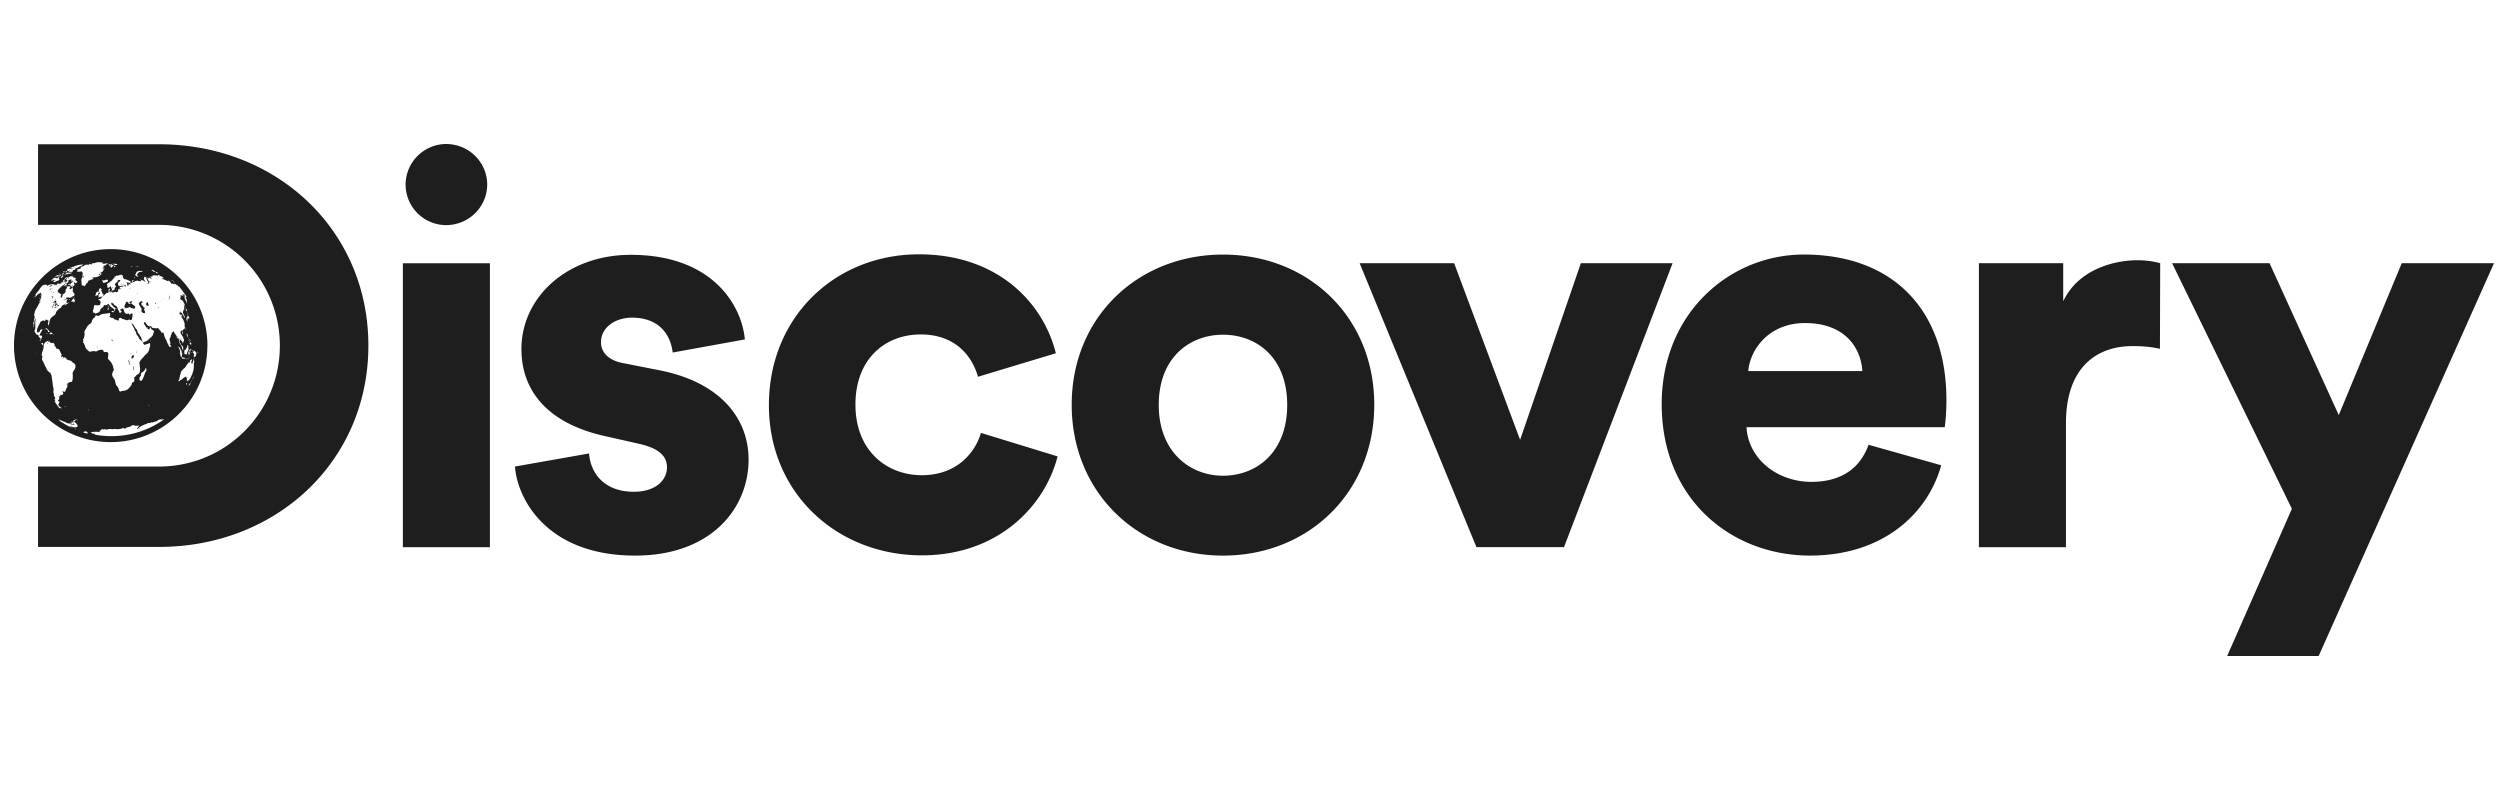 <svg xmlns="http://www.w3.org/2000/svg" width="125" height="40" fill="none"><path fill="#1E1E1E" d="M29.455 22.672c.062.964.744 1.916 2.232 1.916 1.116 0 1.662-.593 1.662-1.224 0-.52-.347-.94-1.401-1.175l-1.637-.37c-3.038-.656-4.24-2.375-4.24-4.366 0-2.597 2.293-4.712 5.467-4.712 4.13 0 5.556 2.572 5.705 4.23l-3.609.655c-.111-.94-.72-1.744-2.033-1.744-.831 0-1.55.482-1.55 1.224 0 .594.483.94 1.116 1.051l1.884.372c2.952.605 4.378 2.374 4.378 4.452 0 2.424-1.86 4.798-5.667 4.798-4.464 0-5.903-2.881-6.014-4.452zm16.58-5.95c1.686 0 2.554 1.027 2.864 2.116l3.893-1.175c-.632-2.548-2.926-4.947-6.845-4.947-4.178 0-7.502 3.117-7.502 7.544 0 4.403 3.41 7.507 7.651 7.507 3.807 0 6.15-2.461 6.783-4.947l-3.832-1.175c-.31 1.051-1.264 2.115-2.95 2.115-1.799 0-3.324-1.262-3.324-3.513-.013-2.263 1.45-3.524 3.261-3.524m15.115-3.994c-4.241 0-7.564 3.117-7.564 7.507 0 4.403 3.323 7.544 7.564 7.544 4.265 0 7.564-3.141 7.564-7.544 0-4.39-3.299-7.507-7.564-7.507m0 11.057c-1.637 0-3.212-1.175-3.212-3.538 0-2.399 1.575-3.512 3.212-3.512 1.661 0 3.211 1.113 3.211 3.512 0 2.387-1.55 3.538-3.211 3.538M83.63 13.16h-4.587l-3.038 8.83-3.298-8.83h-4.725l5.84 14.198H78.2zm9.797 9.078c-.397 1.113-1.29 1.855-2.864 1.855-1.687 0-3.15-1.138-3.237-2.733h9.908c.025-.087.087-.742.087-1.348 0-4.564-2.716-7.285-7.13-7.285-3.696 0-7.106 2.919-7.106 7.482 0 4.774 3.497 7.57 7.416 7.57 3.608 0 5.877-2.054 6.56-4.515zm-6.014-3.686c.087-1.051 1.004-2.399 2.84-2.399 2.058 0 2.802 1.31 2.864 2.4zm20.597-5.392a4.3 4.3 0 0 0-1.154-.148c-1.14 0-2.951.457-3.695 2.053V13.16h-4.216V27.36h4.353v-6.196c0-2.832 1.574-3.859 3.323-3.859.434 0 .893.025 1.376.136zm7.923 19.64 8.767-19.64h-4.613l-3.149 7.594-3.46-7.594h-4.873l5.989 12.28-3.236 7.36zM7.953 23.326h-6.05v4.02h6.05c5.854 0 10.466-4.267 10.466-10.068S13.807 7.213 7.954 7.213H1.903v4.031h6.05a6.033 6.033 0 0 1 6.04 6.035c0 3.34-2.691 6.048-6.04 6.048m-6.1-8.608c-.012.013-.012.013.012 0l.013-.012c-.013 0-.013 0-.025.012m3.013-.989c0-.025 0-.012-.012.012-.013.013-.013.025 0 .013.012 0 .012-.013.012-.025m.335-.47c0-.012-.025 0-.025.013s0 .012.013.012c0-.012.012-.025.012-.025M2.87 20.31q-.02.018 0 0c.012.012.025 0 .025 0 0-.013-.013-.013-.025 0m1.475 1.298c0 .012.013.012 0 0q.02 0 0 0m-.198-7.705q0-.018 0 0c-.012-.012-.025 0-.012 0zm4.935 3.08v-.013c-.012-.024-.012-.024-.012-.012s0 .012.012.025m-7.08.012c-.013 0-.013 0-.013.025 0 .024.025.024.025-.013zm.012-1.558c-.012.012-.012.024-.012.024h.012c-.012 0 0-.024 0-.024m.36 1.694c-.013.012-.013.062-.013.062s.013 0 .025-.025c.013-.012 0-.05-.012-.037m.446 3.116c0 .013.013.013 0 0 .013.013.013.013.013 0zm-.31-1.644c0 .012.013.024.025.024.012.013.012 0 0-.012-.012-.037-.037-.037-.025-.012m.236 1.459c-.013 0-.013.012 0 0 0 .025.012.025.012.025v-.013zm1.203-6.592c-.013 0 0 .013 0 0 0 .013.012.013.012 0v-.012zm1.661 3.525c-.037-.025-.05-.012-.025.025.013.024.062.024.062 0 0 0-.012-.013-.037-.025m-.756.334h-.025l.025.025c.012.012.025.012.025 0zm1.971-.235s.013-.013.013-.025c0 0 0-.012-.013-.012l-.012.012c0 .037 0 .037.012.025m-1.984.31v.012c.013 0 .013-.013.013-.013v-.012c0-.013-.013 0-.013.012m1.96.16c0 .025 0 .05.024.062.025.024.025.024.013 0-.013-.013-.025-.05-.037-.062.012-.025 0-.025 0-.05zm2.33-2.177c0-.012 0-.012-.012-.012zc0 .013-.013.013 0 0q0 .02 0 0m-2.454 2.956c0-.012 0-.037-.013-.037-.012-.012-.012.025-.012.062v.099c0 .012 0 .024.012.05.013.012.013.012.013-.05v-.087s-.013-.025 0-.037m-1.054-3.982c-.013.012-.013.024-.013.024 0 .013.037-.012.05-.024 0-.013-.025-.013-.037 0m.98 3.561c.012 0 .036-.012.049-.012.012 0 .025-.012.012-.012 0 0 0-.037.025-.062.025-.05.025-.05.012-.062-.037-.012-.086-.012-.099.012-.012.013-.012.05-.025.087-.012.05-.012.062.025.05m.842-4.068v.012c0 .013.013.013.013.013v-.013c-.013 0-.013-.012-.013-.012m-1.264.346c0 .012 0 .012-.013.012s-.012 0-.012.013-.013.024-.013.012-.012 0-.012 0c0 .012 0 .012.012.012.013.013.05-.024.038-.049.012-.012 0-.012 0-.012zm-.1-.346c0 .012 0 .012.013.012l.012-.012c0-.013 0-.013-.012-.013s-.013 0-.013.013m0 .334c.013 0 .013 0 .013-.013 0 0 0-.012-.013-.012zm-.037.037c0 .012 0 .012.013.024 0 0 .012 0 .012-.012-.012-.025-.025-.037-.025-.012m-2.27-.359c0-.012-.011 0-.024.013 0 0 0 .012.013 0zm-.557 1.014s-.025 0-.025.013c-.025.024-.012.024.013 0 .024 0 .024-.013.012-.013m.471-.779c.013-.012.013 0 0 0q-.018-.037-.037 0v.012c.012-.012.025-.012.037-.012m-.062-.272.025-.025H3.6s-.012.013-.012.025c-.012.012-.012.012.012.012.013 0 .025-.012.025-.012m-.26.099h.012s0-.012-.012 0m-.013.94c.013-.025 0-.025-.012-.013s-.012.038 0 .038c0 0 .012 0 .012-.025m.199-.124s.012 0 .012-.012v-.013l-.012.013c-.013 0-.013.012 0 .012m.111-1.323c-.012 0-.012.012 0 0-.012.012 0 .012 0 0m.087-.05c.013-.012.013-.012-.025 0-.012 0-.012.013-.024.013h.012c.025 0 .037-.013.037-.013m-.545.817c0-.013-.013-.025-.025-.013v.013zq0 .018 0 0m.384-.73c-.012-.012-.012 0 0 0-.012.012-.025.025-.037.025q-.02.018 0 0c.025 0 .037-.013.037-.025m-.335 6.072c.013-.012.013-.024.013-.024-.013-.013-.025.012-.025.037 0 .012.012 0 .012-.013m.434-4.786c.013-.012.013-.012-.012 0s-.025.013-.013.013c0 0 .013-.013.025-.013m-.992.458a.7.7 0 0 0-.1.198c0 .024.038-.025.063-.087.025-.05.037-.062.062-.099.05-.05.05-.05.05-.012 0 .024 0 .037-.013.05-.012.012-.025.024-.025.036 0 .013 0 0 .013 0 .012-.012.012-.012.012.013v.037c.013-.025.025-.037.037-.05.013-.024.038-.062.038-.062 0-.012 0 0 .012.013.012.037.025 0 .025-.037s-.025-.037-.025-.013c0 .013 0 .013-.012.013v-.013c.024-.037-.1-.024-.137.013m.186.111c.025 0 .05-.012.062-.025.025-.024.025-.05 0-.037 0 0-.025.013-.05.013-.05.024-.061.049-.012.049m-.347-1.039-.037.037-.037.037h.012c.012 0 .025-.012.025-.012.012-.012.012-.012.025-.012v.012l.012-.012c.012-.013.037-.025.05-.037.037-.013.037-.038.012-.025s-.025.012-.012 0c.024-.025-.013-.013-.075.025l-.05.024c.013 0 .025-.012.038-.012.012-.012.025-.012.037-.025m.335.062c.012-.012-.013-.012-.025 0 0 .012-.012.012 0 .012 0 .013.012 0 .025-.012m-.075.643c.013-.025 0-.025-.012-.025-.012.013-.025.037-.012.037.012 0 .012-.012.024-.012m-.16-.321c-.013.012-.013.024-.013.024.012 0 .062-.05.062-.074.012-.025 0-.012-.025.012-.012.013-.012.025-.012.025zm.061.457c.013-.012.025-.012.025-.012-.012.012 0 .037.05.037h.037c0-.013 0-.025.012-.037 0-.025.013-.037 0-.037 0 0-.012 0-.012-.013 0-.037-.025-.037-.1.025-.037.025-.074.05-.074.062-.025.012.037 0 .062-.025m.372-1.014-.012.012v.013s.012 0 .012-.013zm-.508.866s.012-.025.012-.037v-.025c0 .012-.012.062-.012.062m.025-.42c-.013 0-.025.012-.038.024-.024.025-.024.025.025 0 .037-.025.037-.025.013-.025m.012.259c-.025.025-.025.037-.025.037v.025c0 .012-.012.025-.012.025s.012 0 .012-.025c.013-.025.025-.05.025-.062q.038-.056 0 0m.149.569c-.037.012-.05.037-.025.037s.112-.05.124-.062c.025-.025.012-.025-.1.025m-.075-.594s-.012 0-.012.013c-.012 0-.012.012-.025.012-.012.025-.012.062-.012.074v.05c-.013.024-.013.024 0 .012a.3.3 0 0 0 .037-.099c0-.037.012-.062.012-.062m-.062.248.025-.025c0-.012.013-.025.013-.025l-.025.025c-.025.025-.025.025-.013.025m-.062-.606c-.012.024-.024.024-.05.05-.012.011-.024.011-.036.024h.024a.1.1 0 0 0 .05-.025c.012 0 .025-.025.05-.037.024-.012.037-.025.037-.025l.012-.012c.013-.025 0-.012-.037.012-.012.025-.037.037-.05.013m5.382.952c-.012 0-.025 0-.025.012s.013.013.025.013.025-.013.025-.013c-.013-.012-.013-.012-.025-.012m-.037-.223c-.025.013-.013 0 0 0 0 .013.012.013.012.013zm.074-1.348v.013l.013.012v-.012c-.013 0-.013-.013-.013-.013m-.173 1.336c-.025.012-.038.025-.025.05.012.024.025.024.025-.013 0-.012.012-.025.024-.025s.013-.012.013-.012v-.013c-.013.013-.025.013-.037.013m-.236-1.25c0 .013 0 .013.012.026 0 0 .013.012.013.024s0 .025.012.013c0 0 0-.025-.012-.037-.025-.05-.025-.062-.025-.025m.36-.049c-.013-.024-.038-.05-.038-.024.013 0 .025.012.038.024q.018.02 0 0m.074 1.237.012.012a.04.04 0 0 0 .025.013s0-.013-.012-.013c0-.012-.013-.012-.025-.012m.484-.31v.05c0 .05-.013.124-.038.136-.012.013-.012.013 0 .013a.03.03 0 0 0 .025-.025c.013-.012.013-.025.025-.025s.012-.062 0-.111c0-.012 0-.037-.012-.037m.136.94v.013l.012.012v-.012c0-.012-.012-.012-.012-.012m1.76 1.571c0 2.66-2.17 4.824-4.835 4.824S.7 19.938.7 17.279s2.17-4.823 4.836-4.823a4.83 4.83 0 0 1 4.836 4.823m-.446.42c.013-.012.013 0 0 0q0-.018 0 0m-.31-.197q.02-.018 0 0m-.05.025s.038-.087.026-.1v.013q0 .02 0 0c0-.024 0-.012 0 0-.013.013-.025.087-.025.087m-.012.111c.013 0 .025.012.025.012.013 0 .013 0 .013-.012s0-.012-.025-.012c0 0-.013 0-.013.012m.013.16v.026c.012-.013.012-.025 0-.025.012 0 .012-.012 0 0m-.075-.655s-.012 0-.012.013-.012.037 0 .05q0 .018 0 0c0-.013 0-.026.012-.026s.013 0 .025.025c.013.037.025.05.037.05v-.025c-.012-.025-.012-.025 0-.025h.013c0-.012-.025-.111-.037-.111 0 0 0 .012-.013.037s-.012.037-.025.012m.05.507q0-.018 0 0c-.012-.012-.025 0-.025 0s0 .013.013.013c0 0 .012 0 .012-.013m-.025.322q-.018.037 0 0c0 .012.013 0 .013 0v-.012s0 .012-.013.012m.013-.507c-.013.012-.05.025-.05.012 0-.012-.037.037-.037.075a.1.1 0 0 1-.013.037.4.4 0 0 0-.024.11c0 .013 0 .026-.013.063-.012.024-.012.037 0 .024 0 0 .013-.037.025-.061.012-.025.012-.062.025-.062v.049c0 .025 0 .025.012.013.013-.025.025-.025.013 0-.013.012-.013.037 0 .037 0 0 .012-.05.012-.062v-.087c.012-.012.012-.024.025-.024.025-.025.025-.025.012-.025l-.025.025c-.012.024-.024.024-.024 0v-.037c0-.025.012-.025.037-.025s.037-.013.05-.025c0-.05 0-.074-.025-.037m-.062.408c-.025.025-.05.062-.05.074 0 .025 0 .025.025-.024q.019-.038.037-.038l.012-.012c0-.012-.012-.012-.024 0m-.137.074c0 .013 0 .013.013.025s.012.012.012-.012c0-.013 0-.013-.012-.013zm0-.05c-.012.013-.012.026-.012.013 0 0-.013 0-.013.012s0 .013.013 0 .012-.012.025-.012c0 .012 0 0-.013-.012m.025-.259s0-.025.012-.037.013-.037.025-.062c0-.025.013-.037.025-.037.012-.012.025-.037.012-.025 0 0 0-.024-.012-.05v-.073s.012-.013 0-.025v-.025c.012 0 .012 0 0-.012 0-.013-.025-.025-.025-.037-.025-.025-.025-.025-.025.024 0 .025-.012.05-.012.05s-.012.025-.012.037c-.013.025-.025.05-.038.062s-.024.025-.024.037c0 .025-.013.025-.025.025s-.025 0-.025.012c-.012.025-.025.111-.012.111v.05c0 .024 0 .037.012.037s.012 0 .012.012c0 0 .013.013.025 0 .013 0 .025 0 .025.013s0 .012.012 0a.13.13 0 0 0 .05-.087m-.062.272s0 .012-.012.012v.013c.012 0 .012 0 .012-.025m-.322-.247v.024h.012c0-.024 0-.024-.012-.024.012-.013 0-.013 0 0m0-.1q0-.016 0 0-.02-.016 0 0l-.013.013c.013 0 .013-.012.013-.012m.024-.011v.049c0 .025.013.062.013.087 0 .061.037.173.062.16.012 0 .012-.024.025-.061.012-.062.012-.062 0-.112-.013-.025-.013-.062-.013-.074v-.037a.1.1 0 0 0-.025-.05c-.012-.012-.012-.024-.012-.024s-.025-.025-.037-.074c-.013-.038-.062-.075-.062-.075-.013 0-.025 0-.025-.012 0 0-.012 0-.012.012s.037.05.05.1q.055.092.036.11m.087.321c-.012.025.013.05.037.05.013 0 .038 0 .05.012.025.012.1 0 .1-.012 0 0-.013-.013-.026-.013s-.024-.012-.024-.025c0-.012-.013-.012-.038-.012-.024.012-.037.012-.05 0 0-.025-.036-.025-.049 0m.05-.16v-.038c0-.025 0-.037-.013-.025 0 .013.013.062.013.062m.037 0c.012-.013.012-.026 0-.026zm.087.16q0-.018 0 0c-.025 0-.013 0 0 0q-.02 0 0 0m-.025-2.647c.012 0 .012-.012-.012-.037-.013-.024-.062-.11-.062-.123l-.025-.05c-.013-.024-.013-.037-.013-.012 0 .012.013.025 0 .025 0 0 .025.061.025.086 0 .012.037.074.062.149.037.11.05.123.05.11 0-.011 0-.011.012 0 .013.013.013 0-.012-.024-.013-.025-.025-.037-.025-.05 0-.049-.012-.086 0-.074m.012 1.114c-.012.012-.012.037-.012.049 0 .037.012.05.012.074 0 .013.013.013.013.025v-.012c.012-.037 0-.136-.013-.136m.137.754q0 .111 0 0m.025-.136q.018.037 0 0c0-.025 0-.037-.013-.037 0 0 0 .024.013.037m.074.123c-.012-.049-.025-.074-.037-.086-.013 0-.013 0 0 .025.012.024.012.024.012.012.013-.025.013-.025.013.012 0 .025 0 .037.012.05zm0-.012c.012.012.012.025.025.012 0 0 0-.012-.013-.024s-.012-.013-.012 0zm-.124.841c0 .012.012.012.012.012.025 0 .025-.024 0-.024 0 0-.012 0-.012.012m.124-.927c.012.012.012.024.012.024 0 .013 0 .013.013.037.012.025.012.025.012-.012-.012-.05-.012-.074-.025-.074-.024 0-.024 0-.012.025m-.025-.013c-.012-.012-.012-.012-.012 0zc.013.013 0 .013 0 0m-.012-.05c0-.012-.013-.024-.025-.036-.025-.013-.05-.062-.037-.1 0-.012 0-.036-.013-.061-.012-.037-.012-.037-.024-.037s-.013 0-.013.012 0 .037.013.05v.037s0 .012.012.037.012.037.025.025l.012.012c0 .012.013.025.013.025s.012 0 .024.012c0 .012.013 0 0 0s-.012.012.013.025q.018.036 0 0m-.05-1.199c0-.037-.012-.037-.025-.086l-.024-.05s0 .012.012.012q0 .02 0 0c-.012-.012-.012.013.012.062.013.037.025.1.013.124 0 .012-.013.012-.013 0q-.018-.037 0 0c.013.062.013.074-.012.074s-.037.025-.037.087c0 .024 0 .062.012.05 0-.013 0 0 .013.036.012.062.024.062.024 0-.012-.037-.012-.05-.024-.062-.013-.024-.013-.037 0-.024v-.013c.012 0 .024.013.012.025v.037c.012.025.012.025.012 0 0-.012 0-.012.013-.012.012.012 0-.012-.013-.037s-.012-.025 0-.025.013 0 .025.025c.013.037.025.037.013 0 0-.025 0-.025.012-.025s.025 0 .025-.012 0-.013.012 0c.013.024.013 0 0-.05-.062-.086-.062-.111-.062-.136m-.062-.247c-.012 0-.025-.025-.025-.037-.037-.05-.037-.05-.024-.013.012.05.024.075.012.075s0 .037.012.061c.013.013.013.013.013 0s0-.012-.013-.012l-.012-.012q0-.02.037 0c.013.012.013.012.013-.013 0-.012 0-.012.012-.012.025.012 0-.037-.025-.037m.013-.272v-.013c-.013 0-.013 0 0 .013q0 .018 0 0m-.62-1.126c.012.013.024.013.037.025-.013 0-.013-.012-.025-.025 0 0 0-.012-.012 0q-.02-.018 0 0m-.137-.05c.013.013.1.05.1.038s-.013-.025-.063-.037l-.05-.025s-.012-.012-.012 0c0-.012.013 0 .025.025m.087.075s0 .012.012.025c.025.012.038.024.025.012-.012-.037-.037-.05-.037-.037m-.533-.223q-.02 0 0 0c0 .013 0 .025.012.025v-.012zm-.347-.235c.024 0 .037.013.05.013.024 0 .061.012.061 0s-.012-.025-.037-.025c-.012 0-.025-.012-.025-.025 0-.012-.037-.012-.037.013-.012.012-.012.024-.012.024m-.174-.11c.025 0 .037.011.025.011 0 .013.025.038.087.05.05.025.05.012.037 0-.013-.025-.013-.025-.037-.037-.013 0-.025-.013-.038-.025-.012-.025-.099-.062-.111-.037v.037c0-.012.012 0 .037 0m-.694-.186h.024c.013 0 .013-.013 0-.013 0 0-.012 0-.024.013q-.02 0 0 0m-.087-.013c.012.013.062.013.062 0 0 0-.013-.012-.037-.012-.025 0-.038 0-.025.012m-.05.013c0 .012.013.024.025 0 0-.013 0-.013-.012-.013s-.025 0-.013.013m0 .433c.013 0 .025.012.037.024a.1.1 0 0 0 .062.025h.038l-.038-.037c-.024-.025-.037-.037-.037-.05 0-.024.062-.11.075-.11 0 0 .012 0 .012-.013s.037-.025.136-.037c.025 0 .05-.013.05-.025s-.062-.025-.074-.013c-.013 0-.038.013-.05 0-.062-.012-.149.025-.161.05s-.025.037-.025.025c-.012 0-.012.012-.012.024v.025s-.013.013-.013.025a.03.03 0 0 1-.025.025c-.024.012 0 .05.025.062m-.087.099v.024c.013.013.038 0 .038-.024 0-.025-.038-.025-.038 0m-.148-.57c0 .025.012.025.05 0 .012 0 .024-.012.036-.012h-.037c-.025 0-.05 0-.05.013m-.856-.086c.025 0 .05.012.062.025.025.012.112-.013.112-.037-.013-.013-.112-.025-.112-.025h-.062c-.087-.012-.074.012 0 .037m-.273 0 .013.012c.012 0 .012 0 .012.013-.012.025.05.037.074.025q.019-.02.038 0c.012.012.012.012-.025.024s-.037.013-.025.025.025.012.012.012c-.012 0 0 .013.025.025.037.025.037.025.05 0 0-.012.012-.025.012-.025l.025-.024.025-.025c.025 0 .05.025.037.05-.012.024.062.024.074 0v-.013s-.024 0-.05-.025l-.074-.037c-.012 0-.037-.012-.037-.025 0 0-.012-.012-.012 0-.013 0-.013 0-.013-.012s-.037-.025-.037-.012v.024h-.012c0-.024-.112-.037-.112-.012m-.645 1.521c-.024.025-.024.025-.012.037 0 .013.025.013.037 0 .013 0 .037-.012.062-.024s.062-.062.05-.087c0-.012 0-.025.012-.037.013 0 .013-.025.013-.037 0-.037-.075-.037-.087 0 0 .012-.025.024-.037.024-.013 0-.025.013-.025.025v.037c0 .025 0 .037-.013.062m.15-.297.012-.012v-.012s-.013.012-.013.024m0 .42c.012 0 .049-.012.074-.024.037-.012.074-.012.086-.012h.05c.012 0 .012-.013.012-.025s0-.025.013-.037c.025-.025.025-.062-.013-.062-.012 0-.024-.012-.024-.037s-.013-.037-.025-.05c-.013 0-.013-.024-.013-.037s-.012-.037-.024-.037c-.013-.012-.013-.012 0-.037.037-.05.024-.062-.013-.062-.037.013-.037 0-.012-.024.012-.013.012-.025-.013-.025a.1.1 0 0 0-.037.012c0 .013-.025.037-.037.062-.025.037-.025.05-.012.05.012 0 .012 0 0 .024 0 .025-.013.025 0 .013.012-.037.024-.025.012.024-.012.037-.012.037.012.037.025-.012.038 0 .025.013v.049c0 .013-.025.025-.037.025-.025 0-.025 0-.012.025.012.025.012.025-.013.037-.012 0-.025.012-.025.025 0 .012 0 .012.013 0h.037c.025.012.025.012.012.012-.012 0-.037.025-.062.037 0 .025 0 .025.025.025m.483-.828a.2.2 0 0 0-.075-.074s-.012 0-.012.012-.025.013-.062.025c-.025 0-.062.012-.062.025-.012 0-.025 0-.025-.012-.012-.013-.012-.025-.037-.013-.037.012-.05.037-.012.037.024 0 .024 0 .012.025-.012.012-.012.025 0 .025s.012.024 0 .037c0 0 .012.012.05.012.062-.012.198-.037.223-.099m-.943-.927c0 .012.05.012.05 0s0-.013-.025-.013c0 .013-.012.013-.025.013m-1.078.408q.036-.02 0 0c-.025.024-.025.024 0 .037.012 0 .037 0 .111-.037q.02-.02 0 0c-.025.012-.012.024.013.012h.012v.012s-.012.013-.037.013-.037.012-.037.012 0 .013-.025.025c-.075.037-.037.037.074.012.149-.037.161-.037.137-.05-.013 0-.013-.011 0-.024.012-.012.024-.012.024-.025 0-.012.025-.012.038-.012a.1.1 0 0 0 .05-.025c.024-.024.024-.024.012-.024-.025 0-.013-.013.012-.025.025 0 .1-.037.161-.074.025-.013.062-.037.087-.037.025-.013.037-.025.037-.025l.05-.025c.037-.012.062-.025.062-.025-.1-.037-.298.025-.385.05a.3.3 0 0 0-.086.037c-.013.012-.025.012-.038.012s-.024 0-.05.013a.1.1 0 0 1-.061.024c-.037.013-.05.025-.05.037.013.013.037.013.062 0 0-.012.013-.012.025-.012s.012 0-.012.012c-.013.013-.013.013.012 0 .062-.012.087-.024.087-.012 0 0-.037.012-.062.025-.037.012-.062.012-.062.025 0 .012 0 .012-.013.012 0 0-.012-.012-.024-.012h-.013c-.012-.013-.05-.025-.062-.013-.037.013-.05.013-.05.025l-.012.012a.03.03 0 0 0-.025.025c-.012.025 0 .025.038.025m.012.074c.012 0 .012 0 .012-.012s-.012-.013-.012.012q-.018 0 0 0m-.012.025.012-.013c-.012 0-.012 0-.012.013m-.124-.087h.012c.012-.012.012-.012-.012 0m.024.062q0 .018.038 0c.024-.012.024-.012.012-.012s-.012 0 0-.025c.012-.013.012-.013 0-.013h-.025s-.012 0-.025.013q-.036.037 0 .037m0 .062c.013 0 .025 0 .025.012v.013s0 .012-.012.024c0 .013.025.013.124-.012.062-.012.136-.025.149-.037.012 0 .012-.013.012-.013v-.012c0-.012-.037 0-.1.012-.086.025-.098.025-.098 0 0-.012-.025-.012-.05-.012h-.05s-.012 0-.024.012 0 .013.024.013m-.05.05c-.012.012-.012.012-.024.012l.012.012c.025.012.062-.012.05-.037-.012-.012-.012-.012-.037.012m-.086-.112q.018 0 0 0c-.025.025-.012.025.012.012.025 0 .038-.012.038 0s.024 0 .024-.012c.013-.012 0-.037-.024-.025h-.038c-.012.013-.024.013-.012.025-.012.012-.025 0 0 0m-.062.074c.012.013.012 0 .012 0 0-.024-.012-.012-.012 0m-.012.037q0 .02 0 0c.012 0 .024.013.012.013 0 .012.012 0 .025 0 .025-.013.025-.013.012 0-.012.012-.012.024 0 .012.025-.012.05-.037.075-.062.012-.024 0-.024-.025-.012-.025 0-.025.012-.025.012 0 .013-.012.013-.012 0s0-.012-.013.013c-.012.012-.012.012-.025 0 0 .012-.012.012-.024.024m-.038.05q0 .018 0 0c.025-.013.025-.013.013-.013 0 0 0 .013-.013.013m0 .086h-.012v.013c.012 0 .012.012.025.025.012.012.012.012.025.012.012-.012.024-.012.024-.025.025 0 .05-.037.038-.05-.013 0-.013 0 .012-.024.025-.012.025-.025.012-.025 0 0-.037 0-.062.013-.024.012-.037.037-.024.024.012 0 0 0 0 .013-.025.024-.025.037-.038.024m-.037-.185c.025-.013.037-.013.037-.013h-.012s-.012 0-.025.013q-.055.018 0 0m-.062.05s0 .012.025 0c.012 0 .037-.013.037-.025.013-.013 0-.013-.012 0-.025 0-.037.012-.05.024m-.025 0q.02-.02 0 0m-.037.061c-.025 0-.037.013-.062.037l-.025.025h.038s.012-.012.024-.012c.013-.013.013-.013.013 0s0 .012-.013.012-.012 0-.012.012c0 0 .012 0 .062-.012a.14.14 0 0 1 .074-.037c.025 0 .062-.025.075-.05 0-.012 0-.012-.013 0-.024.013-.024 0-.024-.012.012-.025 0-.025-.025 0-.013.012-.013.012-.013.025 0 .012 0 .012-.024.024h-.025c-.013-.012-.037-.012-.05-.012m-.087.05q.02-.02 0 0c0-.013-.012 0-.024 0 0 .024.012.012.024 0m-.074.012h.025c.012 0 .025-.012.037-.012 0-.013.012-.013 0 0 0 0 .012 0 .025-.013.012-.012.025-.024.025-.012-.013.012.037-.012.05-.037.024-.025-.038 0-.1.05-.025 0-.037.012-.062.024m-.161.185s.012 0 .012.013c.013.012.062 0 .075-.025.012-.012.037-.037.074-.062.012 0 .012 0 .025-.012-.013.012-.025.012-.037.025-.013.012-.025.012-.025.024h.012c.025 0 .025 0 0 .013-.012 0-.025.012-.025.024h.05c.025-.012.05-.012.05 0 0 0-.013.013-.025.013a.1.1 0 0 0-.05.025c-.012.012-.025.012-.037.012v.012c0 .013.012.013.025.013.012 0 .012 0 .012.012 0 .025.1-.025.137-.05.012-.012.024-.012.024-.012.025.013.1-.012.075-.037 0 0 0-.012.025-.012.012 0 .012 0 .024-.013 0 0 0-.012-.012-.012 0-.012-.012-.012-.025-.012v-.037c.013-.037.013-.05.037-.062l.025-.025c.013-.012-.037 0-.05.012 0 .013-.012.013-.024.013s-.013 0-.025.037-.025.05-.025.012c.013-.024 0-.024-.025 0-.012.013-.012.013-.012 0s0-.012-.025 0-.025.013-.012 0c.012-.012 0-.012-.013 0h-.012c.012-.012 0-.024-.025-.024-.012 0-.025.012-.037.012s-.037.012-.05.012l-.024.025s-.013.025-.038.05c-.037.012-.037.024-.05.037m-1.426 2.45s0 .012-.013.024c0 .012-.012.025 0 .025 0 0 .013-.013.013-.025zm.632 1.199c0-.013 0-.025-.012-.025v.012c0 .013 0 .025.012.025zm1.153 2.634c.013 0 .013 0 .013.025 0 .012 0 .012.012.012s.013 0 0 .025c0 .012-.012.012-.012.012h-.013s.013.013.025.013.025.012.025.012.012.012.025.012c.012 0 .025 0 .012-.012q-.018-.018 0 0c.013.012.037.012.05.012.037 0 .05-.012.012-.024-.025 0-.1-.062-.1-.075l-.024-.024c-.025-.013-.025-.013-.012-.013.012 0 .012 0 0-.024-.025-.038-.025-.05 0-.05.012 0 .012-.012.012-.025 0-.012.013-.037.013-.037.024-.012.024-.05 0-.062-.05-.012-.075-.074-.025-.086.012 0 .025-.012.025-.025v-.074s0-.012.012-.012v-.013s-.025-.025-.025-.037c-.012-.025-.012-.025.025-.012.037.012.05.012.05-.013 0-.012 0-.037-.013-.05 0-.011 0-.011.025-.011.062.012.1 0 .124-.038.012-.024.012-.061 0-.061 0 0-.012-.013-.012-.025a.1.1 0 0 0-.025-.05l-.025-.024c0-.013 0-.013.012 0s.05.024.075.037c.05.012.062.012.087-.013a.2.2 0 0 0 .024-.074c.013-.05.025-.099.038-.086 0 0 .012.012 0 .024q0 .02 0 0c0-.012.024-.037.024-.062.013-.024.025-.061.013-.099v-.086a.3.3 0 0 1 .173-.087c.038 0 .075-.024.075-.05 0-.011 0-.036.012-.06.013-.026.013-.05.013-.063v-.21a.18.18 0 0 1 .012-.124c.05-.074.1-.148.124-.235 0-.024 0-.074-.012-.11-.013-.05-.025-.063-.05-.075a.3.3 0 0 1-.1-.074c-.061-.062-.086-.075-.123-.075a.13.13 0 0 1-.075-.024c-.012-.013-.037-.013-.05-.013-.024.013-.024.013-.024-.024 0-.025-.012-.038-.074-.075-.025-.012-.038-.024-.075-.037-.012.013-.012.025-.025.05q-.018.037-.037.037s0-.025.013-.037c.024-.037.012-.062-.025-.074-.025-.013-.037 0-.05.024-.012.037-.012.037-.025.013 0-.025.013-.05.025-.087.025-.037.025-.05 0-.074-.012-.012-.025-.05-.037-.074-.012-.025-.037-.087-.05-.112-.024-.05-.037-.061-.099-.074s-.074-.024-.1-.086c-.011-.05-.036-.075-.049-.075-.024 0-.024-.012-.012-.037s.012-.037-.012-.05c-.013 0-.025-.024-.025-.036 0-.025 0-.025-.05-.013-.037.013-.05.013-.062 0s-.025-.012-.037-.012c-.025 0-.037-.012-.037-.025 0-.025-.013-.037-.025-.037l-.012-.012v.012c0 .012-.013.025-.013.012-.012 0-.025 0-.037.013-.025.025-.025 0 0-.037.025-.05.025-.05-.025-.013-.025.013-.037.025-.05.025-.012 0-.012 0-.024.012 0 0-.013.013-.025.013h-.012s-.013.012-.013.025c0 .012-.025.037-.05.061-.037.05-.037.05-.05.013q-.017-.075-.073-.037c-.025.024-.038.012-.05 0s-.012-.037-.012-.062c0-.037 0-.05.037-.149s.05-.098.037-.136c0-.024-.012-.024-.062-.037-.074 0-.074 0-.062-.024.012-.013.025-.05.037-.075l.025-.049s.012-.012.025-.037a.3.3 0 0 1 .037-.062c.037-.05.037-.062-.012-.062-.05.013-.075.025-.087.074-.013.038-.062.087-.062.075h-.037c-.05.024-.062-.013-.05-.1 0-.061.012-.086.05-.172.024-.05.037-.1.05-.1l.024-.049c.012-.05.062-.124.087-.124 0 0 .025-.012.037-.024.025-.025.074-.025.124 0 .025.012.025.012.037-.025.013-.037.013-.037.062-.037.025 0 .05.012.05.025 0 .012.012.012.025.012.024-.012.037.037.012.087-.012.012-.012.049-.012.061v.05c0 .012 0 .05.012.05 0 0 .025-.013.025-.038.025-.037.025-.074.05-.185 0-.025.012-.062.012-.062a2 2 0 0 1 .062-.1s.025-.011.05-.036c.012-.025.037-.037.049-.037 0 0 .025-.013.025-.025.012-.012.025-.025.037-.025s.012-.012.025-.024c0-.013.012-.025.012-.013h.013c0-.012.012-.012 0-.012l.012-.025c.012-.012.012-.025.012-.037 0-.025.025-.087.038-.111.012-.013.012-.013 0 .024-.013.05-.013.05 0 .025a.1.1 0 0 0 .024-.05c0-.012.013-.024.025-.024q.02 0 .037-.037.019-.037.038-.037c.012 0 .024 0 .012-.013 0-.012.012-.012.037-.024.037-.013.05-.013.05-.025 0-.037.05-.1.099-.124.025-.012.05-.024.062-.037s.025-.025.037-.025c0 0 .025-.012.037-.012.025-.012.025-.012 0 .012-.012.013-.024.025-.037.025s-.025.05-.025.05c0 .012.013 0 .038-.013a.2.2 0 0 0 .05-.037c.036-.012.098-.05.098-.074 0-.013.013-.013.013 0s0 .012.012 0l.013-.013v-.024c.012-.025 0-.025-.025.012s-.037.037-.062.037c-.037 0-.05-.037-.037-.086.012-.025.012-.025 0-.037-.013 0-.013 0 .012-.013.012 0 .037-.024.037-.037.013-.012 0-.025-.037-.025-.05 0-.1.037-.161.087-.025.025-.025.025.012-.025.025-.024.062-.062.087-.074s.05-.037.062-.05c.025-.024.05-.024.112-.012.074 0 .086 0 .124-.025.024-.024.062-.037.086-.049.038-.012.05-.025.062-.062.013-.037.013-.05-.012-.062-.012-.012-.025-.024-.012-.037l.012-.012c-.012 0-.025-.012-.025-.012h-.025c-.012 0-.024-.013-.012-.013 0-.012 0-.025-.012-.025v-.037c0-.012.012-.062 0-.111v-.087c-.013.025-.025.025-.038.05-.05.05-.086.074-.099.05 0-.013-.012-.013-.025-.013-.012 0-.012 0 .013-.05.062-.012.062-.012.037-.012-.012 0-.025-.012-.025-.025.013-.024-.012-.037-.037-.037h-.087s-.025.037-.037.075c-.025.049-.025.061-.05.086-.024.025-.024.025-.012.05.012.024 0 .074-.025.11-.012.013-.037.038-.062.05s-.025.025-.05.037c-.012.025-.012.025-.012.05-.025.074-.037.086-.062.111-.025.013-.025.013-.037-.025v-.061c.05-.1.05-.1.012-.1-.024 0-.037 0-.037-.012s0-.012-.012-.012a.03.03 0 0 1-.025-.025c-.012-.012-.025-.024-.05-.024-.037 0-.037 0-.024-.038v-.037c-.013-.012 0-.037.05-.099.049-.05.11-.111.123-.111s.013-.012.013-.012c0-.025.037-.05.062-.05.024 0 .136-.111.124-.123h.012c.012 0 .025.012.025.024s0 .013.012 0c0-.012.013-.025.025-.025a.1.1 0 0 0 .05-.024c.012 0 .012-.013.024-.013v-.024c0-.013 0-.037.013-.037 0 0 .012 0 .012-.013s0-.024-.012-.024c-.013-.013-.025-.013-.025-.013s.025 0 .062-.012c.05 0 .062-.013.074-.025.013-.025.013-.025.025 0 0 .012.013.025 0 .037h.025c0 .012 0 .025.025.025.037.025.025.074-.037.111-.013.012-.025.012-.025.025 0 .012-.013.025-.037.025-.025.012-.038.012-.05 0s-.05.012-.062.05h.05c.037-.013.062-.013.062.011 0 .013.012.025.012.013.012 0 .012 0 0 .012s0 .05.025.037c.012-.012.012 0 .012 0l.025.025c.012 0 .025.012.037.012.025.013.025-.024 0-.05-.025-.036-.012-.049.025-.011.025.024.025.024.05 0 .012-.025.024-.025.024-.062 0-.013 0-.025-.012-.025 0 0-.012-.012-.012-.025-.013-.025 0-.025.012-.05.025-.024.037-.012.05.025 0 .025.024.025.037 0 0-.012.012-.012.012-.012s.025-.012.037-.025l.038-.037h-.025c-.013 0-.025-.012-.025-.024s-.012-.013-.025-.025c-.062-.012-.074-.05-.025-.062.013 0 .013 0 0-.012s-.012-.013 0-.013.013-.012.025-.024c0-.013-.012-.013-.025 0-.012.012-.012 0-.012 0 .012-.013.012-.013-.025-.013-.012 0-.012 0-.012-.012.012-.012-.025-.037-.037-.012-.013.012-.025 0-.025-.025 0-.013-.013-.025-.025-.025s-.012 0 0-.012c.012-.025-.012-.037-.05-.025-.024 0-.037.012-.037.025q-.018.018 0 0c0-.013 0-.013-.037 0-.05.012-.074.037-.087.074 0 .012-.012.025 0 .025v.012c-.012.012-.012.012-.025 0v-.025c0-.012.013-.024.013-.024l.025-.025c.024-.013.024-.013 0-.013a.2.2 0 0 0-.112.075c-.025.037-.025.037-.025.061 0 .025.013.025.037.037.025 0 .038.013.025.013-.025.012-.037.037-.025.025 0 0 0 .012-.024.024a.2.2 0 0 1-.038.025s-.012 0-.012.012c-.012.025-.025.037-.025.013 0-.013 0-.025.013-.025.012-.012.012-.012.012-.025-.012-.012-.012-.012-.037.013-.037.037-.037.024-.025 0 .012-.013.012-.025 0-.025s-.012-.012.012-.025c.013-.012.013-.074 0-.062 0 0 0-.012.025-.024.013-.013.037-.025.037-.025.013 0 .075-.05.087-.062.013-.012-.1.013-.111.025-.013.012-.025.025-.025.037-.013.037-.025.05-.05.062l-.037.037c-.012.025-.012.037.025.037l-.013.012c-.012.013-.012.013 0 .013s-.012.024-.037.037c-.012.012-.025.012-.037.037l-.012.025v-.025c0-.013.012-.025.012-.025v-.012h.025c.012 0 .012 0 .012-.025s-.025-.025-.05 0c-.024.025-.024.025-.012.025s.013.012-.012.037-.124.037-.137.012c0-.012-.062 0-.074.025 0 0 .012 0 .025-.012.025-.013.037-.013.025-.013l-.025.025c-.025.012-.025.012-.037.037-.013.012-.013.025-.025.037v-.012c.012-.025-.013-.037-.075-.013q-.056.02-.037 0l.025-.024c.025 0 0-.025-.025-.013h-.05c-.012-.012-.037 0-.05 0-.011.013-.024.013-.024 0s0-.012-.012 0c-.025.025-.025.025-.025 0 0-.012 0-.012-.012 0s-.025.025-.05.025c-.05.012-.1.037-.112.062-.012-.05-.012-.05-.024-.05-.025 0 0-.037-.075-.012h-.074s-.013 0-.013.012c-.012.013-.024.013-.037.025a.2.2 0 0 0-.05.037c-.037.05-.074.087-.111.136l.012-.012c.013-.012 0 .012-.012.025l-.012.012-.038.062.013-.013q.018-.018 0 0c-.013.013-.013.025-.025.025 0 .013-.025.025-.037.037-.037.05-.062.087-.1.136l-.012.025c-.012.025-.012.025 0 .013h.013s.012-.013.024-.013.013 0-.012.025c-.012.012-.037.05-.062.062-.012.037-.037.05-.05.062 0 0-.012.012-.012 0l-.012.012c0 .012-.013.012-.013.012.013 0 .013-.012.025-.012.012-.012.037-.025.05-.037.012-.013.037-.025.037-.025l.012-.012s.025-.025.037-.025c.013-.012.038-.037.05-.037.012-.012.025-.025.012-.025-.012 0 .013-.025.025-.025s.013-.012.025-.024a.3.3 0 0 1 .074-.062q.02 0 0 0c-.012.012-.062.062-.05.062l-.012.012c-.024.025 0 .012.025-.012.013-.013.025-.025.037-.025l.025-.025c.013-.024.013-.024.025-.012 0 0 0 .012.012.012s-.012.037 0 .05c0 .012.013.012.025 0 0-.013 0 0-.012.012-.025.025-.05.087-.037.087 0 0 .037-.062.037-.075 0 0 0-.012.012-.012l.013-.012q0-.02 0 0c0 .012-.013.024-.013.024 0 .013-.012.013-.012.025v.013s.012-.013.012-.025.013-.013.013-.013c0 .013-.013.05-.025.05l-.013.012v.025c-.012.012-.012.037-.012.037 0 .012 0 .012.012-.012.013-.013.013-.025.013-.025v-.012c0-.025.012-.025.012-.025.013 0 .013 0 0 .012s-.012.062 0 .062c0 0 0 .012-.025.037-.024.05-.024.062 0 .025l-.012.012c-.025.025-.025.025-.012.025.012-.012.012 0 0 .025 0 .012-.013.024-.013.024-.012.013-.012.025 0 .025s.013 0 0 .013-.012.012-.025 0h-.012c-.012.012.012.098.025.098.012 0 .012-.012.012-.024 0-.025.013-.062.013-.062v.025c.012.012 0 .024-.013.061-.012.025-.012.025-.037 0l-.012.025-.062.124c-.05.087-.1.16-.137.247 0 0 0 .013-.012.025-.013.025-.025.074-.013.062s0 0 0 .012a.13.13 0 0 0-.024.074c0 .037-.013.062-.013.075 0 0 0 .012.013.024.024.013.024.037 0 .136-.013.05-.025.112-.025.124 0 .037 0 .037-.013.062-.024.025-.024.012 0 .086v.05c-.012.025-.012.124 0 .111s.013-.05.013-.062c0 0 0-.037.012-.061.013-.025.013-.062.013-.062v-.074c0-.038.012-.075.012-.075 0-.012.012-.037.025-.062.012-.049.012-.049.025-.037.012.013 0 .038 0 .075-.013.024-.013.086-.013.123v.173c0 .087 0 .149-.025.186-.012.012-.012.037-.012.037 0 .025.012.087.025.099.012 0 .012.025.025.025 0 .012.024.037.037.061.037.038.037.05.062.025.025-.024.037-.012.05.062 0 .037.061.099.086.099l.013.012v.149c0 .012-.013.037 0 .037.024.012.037.037.024.062 0 .024 0 .024.025.037.013 0 .025.012.025.037.012.037.037.037.037.012s.05-.074.05-.062v.075c0 .062-.025.272-.05.272 0 0-.012.012-.012.037s0 .037-.013.037-.024.124-.024.173c0 .025.012.037.024.037.025 0 .025.037 0 .062-.024.037-.012.124.025.173.013.025.05.087.075.149.024.061.062.136.086.173.013.037.038.074.038.086 0 .025.062.1.124.149a.31.31 0 0 1 .124.222c.012.112.037.223.05.347 0 .037 0 .074.012.086s.012.025 0 .025 0 .025.012.062a.4.4 0 0 1 .012.21c0 .05 0 .074.013.111.012.025.012.05.012.05v.062c0 .024.013.061.013.074s0 .024.012.012v-.074q.018 0 .037.111v.05c0 .024 0 .037-.012.024s-.025 0-.037 0c-.013.013-.013.013 0 .013.037 0 .05.025.062.099l-.025-.025c-.013-.012-.025-.025-.025-.012 0 0 0 .012.012.024s.013.025.025.05c0 .025 0 .037.013.012 0-.012.012-.024.012-.012.012 0 .012.05.012.062 0 0 0 .012.013.012s.025.012.05.062c.024.025.024.05.024.05v.012c0 .012.025.012.025.012.012 0 .025 0 .025.012 0 0 0 .013.012.013 0 0 .013-.013.013-.025-.05-.025-.038-.037-.038-.037m-1.066-5.528c.025-.025.025-.025.012-.025 0 .013-.012.013-.012.025 0 0-.012.012-.025.012-.025.013-.037.037-.012.025zm.1.173s.012-.012.024-.037.012-.037.012-.037l-.012.012c-.025.025-.025.062-.025.062m1.66-.94s-.012.012-.024.012c-.037.013-.074.062-.037.062.025 0 .037-.012.062-.05zm0 .037h.013c.013-.012.013-.012-.012 0q0-.018 0 0m-.074-.062c-.012.013-.024.025-.012.025s.012-.012.012-.025c.038-.024.038-.037 0 0m-.136.285c0 .012.012.012 0 0q.018 0 0 0m-.05-.013q0-.018 0 0c-.012-.012-.024-.012-.012-.024s-.012-.037-.037-.037v-.025c0-.013.012-.013 0-.013 0 0-.013 0-.013.013-.012 0-.024.025-.037.05-.012.024-.037.049-.05.061-.024.025-.024.025 0 .013.013-.013.025 0 .025 0 0 .012.013.012.038-.013.024-.024.037-.024.05-.012.012.012.024.012.036-.013m-.037.087v.012s.013-.012.025-.012c.012-.012.012-.012 0-.012s-.025 0-.025.012m-.037-.037c-.012 0-.025.012-.025.012-.012.013 0 .013 0 .013.013 0 .025-.013.025-.013.012-.012.012-.012 0-.012m-.087.322s-.012 0-.012.012q0 .018 0 0s.012 0 .012-.012m-.136.173c-.013 0-.013 0-.013.012v.012h.013zm.682.296v-.024c.012-.025 0-.013-.025.012s-.025.025-.012.037c.012 0 .012 0 .024-.012.013 0 .013-.013.013-.013m0-.11c-.025 0-.037 0-.037-.013s-.013-.013-.025-.013c-.013.013 0-.024.037-.061.037-.05 0-.038-.037.012-.025.025-.05.05-.05.074l-.025.025s-.012.012-.012.025c0 .012-.012.024-.025.024 0 0-.012 0-.012.013s.025.012.062.012c.062 0 .062 0 .05.012-.038.037 0 .025.049-.024l.037-.037c-.012.012-.012 0 0-.025.013-.037.013-.037-.012-.025m-.248 0c-.013-.026-.037-.038-.037-.013l.024.024c.013.013.025.013.013-.012m-.087.16c-.012 0-.025-.013-.025-.025v.012c0 .013.013.025.025.025s.012 0 0-.012m-.657 2.003s-.013 0-.013.013v.012l.013-.012zm-.05-.445c-.012 0-.025 0-.025.012s0 .013.013.013.025 0 .025-.012c.012 0 0-.013-.013-.013m-.297-.123c-.013.024 0 .024.024.024.038 0 .075-.012.05-.037l-.037-.037c-.087-.111-.1-.124-.15-.099-.011 0-.036.025-.049.037-.012.025-.012.025 0 .013.013 0 .025-.013.038-.025s.05-.012.037 0c0 .012 0 .012.012.012s.025.013.025.013c0 .012.012.012.025.024.012 0 .012.013.012.025s0 .025.013.025zm-.075.11c0 .013.013.013.025.013.025 0 .025 0 .025-.012-.013-.025-.05-.025-.05 0m.137-.345s.012 0 .012-.013v-.012l-.012.012c-.013.012-.013.012 0 .012m-.013.346c0 .012.075.037.1.024 0 0 .024-.012.049-.012h.037s0-.025-.025-.037c-.024-.037-.111-.062-.099-.025.013.037-.012.062-.037.05-.012-.013-.025-.013-.025 0m1.253 4.291q0 .02 0 0c.012.013.012.013.012 0zm-.087.223c-.025 0-.025.012.025.012.074.012.074 0 0-.086-.038-.05-.05-.05-.062-.05-.013 0-.013.012 0 .025 0 .012.012.025 0 .025 0 0 0 .012.012.012.025.012.025.012-.012.012h-.062c-.013 0-.013 0 0 .013s.024.012.037.012.025 0 .037.012zm-.124-.074s.012.012.025.012c.037 0 .037 0 0-.012-.013 0-.025-.013-.025 0m.012-.025c.013 0 .013.012.013 0zc-.012 0-.012-.012 0 0m.124-.037s.013-.013 0-.013c0-.012-.012-.012-.025 0 .013 0 .013.013.025.013m-.161.099c-.025-.013-.012-.013 0 0-.012.012 0 .024.012.024h.013c-.013-.024-.013-.024-.025-.024m-.174-.841c-.012 0-.024 0-.024.012s0 .012.012.012c.037 0 .037-.024.012-.024m-.05-.013c-.012 0-.012 0-.012.013s0 .012.013.012c.012-.012.012-.012 0-.025m-.074.755c0 .012 0 .012.013.012zm-.173-1.175c0 .012 0 .025.012.025 0 0 .013 0 0-.013 0 0-.012 0-.012-.012m-.013 1.088c-.037-.012-.05-.012-.037-.012s.025.012.025.012l.012.013c.013 0 .025.012.05.012.062.025.012 0-.05-.025m.77.458c-.013 0-.026 0-.026.012.013 0 .025.012.038.012h.024c.025-.012.013-.012-.037-.024m.173-.111-.025-.025-.025-.025v-.012s-.012-.013-.012-.025-.013-.025-.025-.025c-.012-.012-.012-.012-.012-.025 0-.012-.062-.061-.075-.074-.012 0-.012 0-.025-.024 0-.013-.012-.025-.012-.025.012-.025.037-.025.037-.025.013 0 .013 0 .013-.012 0-.025.037-.037.062-.037h.012s0-.013.012-.013h.025c-.012 0-.012 0-.025-.012h-.024s-.013.012-.025.012a.3.3 0 0 0-.087.025c0 .012-.025.012-.037.025l-.025.024c0 .013.012.013.012.013s.013 0 .013.024c.012.025 0 .025-.013.025-.024 0-.024-.012.038.074.012.025.024.037.024.037.013.013-.024.025-.086.013s-.075-.012-.087-.037c-.013-.013-.013-.025-.025-.013-.012 0-.012.013 0 .013l.012.012c0 .012 0 .012-.024 0a.1.1 0 0 0-.05-.025c-.012 0-.025-.012-.037-.024-.013-.013-.025-.013-.025 0s-.012.012-.05-.013l-.05-.024s-.024-.013-.036-.013c-.013-.012-.038-.012-.038-.024 0 0-.012-.013-.024-.013a1 1 0 0 1-.273-.111c-.013-.012-.025-.012-.013 0 0 .012.025.012.038.025.024 0 .037.012.037.024h-.025c-.012-.012-.025-.012-.025-.012.013.012.025.012.025.025l.012.012s.013 0 .013.012c.173.112.36.223.558.322h.012c-.012-.012-.025-.025-.05-.025-.012 0-.037-.012-.037-.024s0-.013.025 0c.075.037.149.061.149.061s0-.012-.037-.024c-.05-.025-.112-.062-.1-.075l.05.025c.062.037.124.05.149.05h.074c.038 0 .05 0 .05-.013s0-.012.012 0c0 0 .013 0 .025-.012v-.025c-.012 0-.012-.012-.012-.012h.025c.024.012.024.012.037.024m-.075-.322c-.012.012 0 .025.013.025 0 0 .012 0 .012-.013-.012-.012-.012-.012-.025-.012m.15.556c-.013-.024-.038-.024-.038-.012.012 0 .025 0 .037.012m.148-7.284h.025c0 .013 0 .013.012.013s.013 0 .013.012 0 .012.012.012c.025 0 .025-.012.062-.05a.2.2 0 0 0 .037-.061q0-.018.037-.037c.038-.025.05-.037.038-.062 0 0 0-.012.012-.012s.012 0 .012-.025c0-.012 0-.025.038-.037.024 0 .05-.025.062-.037.024-.025.024-.025.012 0-.012.024-.012.024.012.012a.1.1 0 0 1 .062-.025c.025 0 .05-.024.075-.05.025-.024-.124-.036-.124-.036s.173-.012.173-.025c0-.025 0-.025.013-.012.012.025.124 0 .223-.05.062-.024.062-.037.05-.05-.013 0-.038-.012-.05-.012-.025 0-.025 0-.012-.012a.03.03 0 0 0 .024-.025c0-.012 0-.024.025-.012a.04.04 0 0 1 .013.025c0 .024.074.024.074.012 0-.025-.025-.074-.05-.074-.024-.013-.05-.05-.024-.05.012 0 .012.013.012.013 0 .012.037.05.05.037.012-.013.012-.025-.013-.05l-.025-.024s.013 0 .025.012c.025.012.087 0 .087-.025 0-.012.012-.012.025-.025.012 0 .012 0 .025-.012h-.025c-.025 0-.025-.025 0-.025.012 0 .025 0 .025-.012 0-.025-.013-.05-.038-.05-.037 0-.037-.024 0-.024v.012s.013 0 .013-.012c.025 0 .037 0 .037.012s0 .013.012 0c.025-.024.013-.037-.012-.037-.012 0-.025-.012-.025-.025 0-.012-.012-.012-.025-.012 0 0-.012.012-.024.012l.024-.024c.013-.013.025-.025.038-.025s.012-.012.024-.025c0-.012.013-.024.025-.024s.025 0 .037-.013c.038-.025.062-.05.1-.062.024-.012.024-.012.05-.012-.026 0-.026-.012-.05-.012-.025-.013-.062 0-.087 0-.025.012-.05.012-.062.012-.013 0-.037 0-.062.012s-.037.013-.037.013l.024-.025c.013-.025.013-.025-.024-.012h-.038c0-.013.025-.013.05-.013.012 0 .037-.012.037-.012 0-.013 0-.013-.025-.013-.012 0-.037 0-.062-.012a.7.7 0 0 0-.272 0c-.025 0-.05.012-.05.025 0 0-.05.012-.1.012-.061 0-.086 0-.074.013.025 0 .025.024.013.024 0 0-.013 0-.013.013 0 .024 0 .012-.062 0s-.074-.013-.074.012-.012.025-.037.012c-.013-.012-.025 0-.025 0 0 .013-.012.013-.012 0-.013-.024-.174.025-.186.05 0 .012-.013.025-.038.025a.3.3 0 0 0-.136.061s0 .013.012.013.025 0 .025.012c-.012.012-.025.025-.087.05-.099.037-.124.037-.136.05 0 .011.062.036.074.024q.02 0 0 0c0 .012-.024.024-.037.024-.025 0-.037.013-.025.013.013 0 .025.012.025.025 0 .012.037.012.087 0 .087-.013.149-.013.149.024 0 .013.012.013.012.013s.013.024.013.05c.012.049 0 .049-.013.073q-.055.056 0 .037c.025-.012.037 0 .062.013.013.025.013.062 0 .037 0 0-.025-.012-.037-.012s-.025 0-.012-.013q0-.018 0 0c-.013 0-.013.013-.013.025s-.012.012-.012.012-.013.013-.013.025c-.012.025.013.037.038.025.012 0 .012 0 .024-.012 0-.013-.012-.013-.012-.025-.012-.013-.012-.013.012-.013.013 0 .025.013.025.025h.013c.012-.012.012-.012 0 .013-.025-.025-.038 0-.05 0s-.037.012-.05.037c-.024.024-.037.037-.024.049v.025q-.02 0 0 .037v.062c-.013.024-.013.024.024 0 .025-.013.025-.013 0 .012-.024.037-.024.037-.012.099 0 .062.025.087.062.074m.236 7.359c-.013-.013-.013-.025-.025-.025 0-.025-.075-.05-.124-.037a.03.03 0 0 0-.025.025c0 .012-.012.024-.037.024h-.025c.062.025.124.037.186.05h.037c.025-.013.025-.013.013-.037m.062-1.138s-.025-.012-.038-.012c-.024-.013-.024-.013 0 .012.025.012.05.025.038 0m3.782.457c-.025.013-.038.013-.05.013H8.14c0-.012 0-.012-.013 0l-.012.012H8.09c-.025 0-.037 0-.037-.012-.012 0-.025.012-.062.012-.025 0-.037.013-.05.013v-.013l.013-.012-.025.025-.037.037c-.025.012-.037.012-.05.024-.012.025-.037.025-.037.013s0-.013-.012 0a.5.5 0 0 1-.137.05c-.025.012-.05.012-.062 0 0-.013-.05.012-.062.024s-.025.012-.074.012c-.05 0-.062 0-.087.013l-.012.012c-.013.012-.025.012-.038.025a.4.4 0 0 0-.111.037c-.013.012-.025.012-.037.012l-.05.025c-.025.012-.062.037-.087.05a.3.3 0 0 0-.062.037l-.012.012s-.013 0-.025.025c-.025.024-.074.061-.087.05-.012 0 0-.038.025-.038l.025-.025c.012-.012.012-.012 0-.012-.013.012-.025 0-.013-.012l.013-.013c.012 0 .05-.05.062-.062 0 0-.025-.012-.062 0-.1 0-.186 0-.186-.012 0 0 0-.012-.013-.012-.024-.025-.124.012-.136.037 0 .012-.012.012-.025.012-.012 0-.025 0-.025.012s0 .013-.024.013c-.013 0-.038 0-.05.012s-.037.013-.05.013a.3.3 0 0 0-.111.05c-.013.024-.05.024-.05.011h-.012c-.013 0-.025 0-.037-.012-.013-.012-.025-.025-.038-.012-.037.024-.062.037-.148.05-.062.011-.112.011-.15.011a.5.5 0 0 0-.198 0H5.61a.5.5 0 0 0-.198 0 .23.23 0 0 1-.137.013c-.037 0-.062-.013-.062-.013.013-.024-.024-.012-.037.013s-.012.025-.037 0c-.012-.013-.012-.025-.037-.013-.013 0-.025.013-.037 0-.013-.012-.013-.012 0 .013.012.012.012.025 0 .025s-.025.012-.025.012-.013 0-.013.012c0 0-.012.013-.024.013s-.025.012-.025.012c0 .012 0 .012.025.012.024 0 .024 0-.013.013a.2.2 0 0 0-.037.025c0 .012-.025.012-.05 0-.086-.013-.347-.013-.36.037 0 0 .088.05.1.05h.05c.037 0 .037 0 .024.012l-.012.012h.025c.012 0 .025.012.025.012s-.013 0-.013.013c.26.05.533.074.806.074a4.5 4.5 0 0 0 2.679-.854m-3.336.619q.018 0 0 0c0-.013 0-.025-.012-.025v.012zm.41-.087s.012-.012 0-.012v-.013l-.013.013c.012 0 .012.012.012.012m1.71-2.659c-.024.037-.037.05-.037.112 0 .086.025.11.075.099.024 0 .05-.013.05-.025.061-.087.11-.235.148-.346 0-.013.012-.025.025-.038 0-.012.012-.024.012-.049s0-.025.013-.012c.012.012.012 0 .024-.05 0-.05-.012-.123-.024-.123l-.013.012s-.012.025-.012.037a.1.1 0 0 1-.025.05c-.012.012-.037.037-.05.061a.3.3 0 0 1-.062.05c-.062.024-.099.074-.086.148 0 .025 0 .037-.038.074m.41 1.435c0 .025.012.012.037 0 .012-.013.012-.013-.013-.013 0-.012-.012 0-.024.013m.037-1.447c.012 0 .012-.012.012-.012 0-.013 0-.013-.012-.013v.013c-.013 0 0 .012 0 .012m.05-1.769c0 .013.012.013.024.013.013-.013.013-.025-.012-.025-.013 0-.013.012-.013.012m.433 3.6q.02 0 0 0H7.93c.012.012.012.012.012 0m.583-3.414c-.037-.062-.037-.074-.037-.037s.025.136.037.148c.013.025.013.025.025 0 .025-.012.012-.037-.025-.111m.347-.42c.013.037.038.086.05.11.012.038.025.087.05.174.012.062.024.111.037.111s.062.1.074.124c.013.074.05.185.075.185.012 0 .012 0 0-.037v-.086c.012-.05-.05-.112-.087-.136-.013 0-.013-.025-.025-.037a.13.13 0 0 0-.025-.062c-.025-.037-.025-.05-.037-.149-.012-.074 0-.111.012-.062 0 .013.013.025.013.025l.05.05c.024.024.049.061.049.061.012.013.012.025.025.05 0 .025.012.037.012.037.013 0 .025-.062.013-.074 0-.013 0-.013.012-.013s.012-.012.025-.037c.012-.024 0-.037-.013-.099-.024-.074-.024-.098-.099-.197-.062-.087-.062-.112-.05-.174.013-.049.05-.061.063-.024 0 .012.012.037.024.037.013.012.013.025 0 .025-.024 0-.024.061 0 .074.013.012.025 0 .025-.037 0-.025 0-.037-.012-.05-.025-.037-.025-.062 0-.086.012-.013.025-.025.025-.05q0-.018 0 0c.012.025.05 0 .062-.05a.4.4 0 0 0 .012-.11v-.075c0-.086-.012-.123-.037-.136H9.18c0-.012 0-.012.013-.012.012-.013-.013-.062-.05-.124s-.05-.086-.062-.086c-.012-.013 0-.087.013-.1.012-.012.012-.024-.025-.037-.013 0-.025 0-.025.013 0 .025-.012.012-.025-.013 0-.012-.012-.024-.025-.024-.012-.013-.037-.05-.024-.05s.012-.024.024-.05c0-.024.013-.036.025-.036.013.012.013.012.013.037 0 .037.012.062.024.037 0-.012.013-.012.025-.012.025.012.025.012.025.05.012.036.012.048.037.048.013 0 .025.025.025.038 0 0 .025.086.037.11h.025c.012-.011.012-.011 0-.06-.012-.038-.025-.063-.05-.112-.024-.037-.037-.062-.037-.062.013-.012.013-.062.013-.074v-.05c.012-.024.012-.024.024-.012.025.025.038 0 .025-.136 0-.1-.012-.124-.025-.173a.3.3 0 0 1-.024-.075c-.013-.061-.087-.173-.087-.123 0 .012 0 .025-.013 0s-.012-.037-.012-.025q0 .02 0 0c-.012-.012-.012-.025-.025-.025-.012 0-.012 0-.012-.012s0-.012.012-.025c0-.012.013-.037.013-.05.012-.11-.038-.135.024-.098.025.012.025.012.025 0s.037.012.05.025c0 .012.012.012.025.012h.024c.013 0 .013 0 0-.012-.05-.025-.05-.037-.05-.062 0-.037 0-.037.026-.025.012 0 .024.012.024.025.013.025.025.037.025.012 0-.012 0-.012.013-.012l-.013-.013v-.024c.013 0 .025.062.025.086v.074c-.012.013 0 .062.025.112a1 1 0 0 1 .05.111.2.2 0 0 1 .037.087c.012.024.012-.025 0-.05v-.099c-.013-.024-.013-.05 0-.037 0-.012-.013-.012-.013-.012s-.012-.013-.012-.025c0-.025-.013-.025-.013-.025-.012 0-.012-.012-.024-.05v-.036h.012v.012c0 .012.012 0 .012 0 0-.012.013-.012.025.012 0 0 .013.013.013 0-.087-.148-.199-.284-.298-.42l-.012-.012-.013-.013s-.012-.012-.012-.024c-.013-.013-.025-.025-.025-.038-.012-.012-.025-.024-.05-.024-.062-.025-.024-.025-.05-.05-.024-.024-.074-.05-.061-.024-.013-.013-.013-.025-.037-.038-.013-.012-.038-.012-.038-.024 0 0-.012 0-.024-.013-.013 0-.013 0 0 .025s.012.025 0 .012c-.013 0-.013-.012-.013 0 0 0 0 .013-.012 0a.1.1 0 0 0-.05-.024q-.037-.02-.037 0c0 .024-.025.012-.062-.038l-.012-.024c.012 0-.013-.025-.025-.025s-.013 0 0-.012c0 0 0-.013-.013-.013s-.037-.024-.062-.037c-.037-.012-.037-.012-.037 0 .013.013 0 .025-.025.013a.13.13 0 0 0-.062-.025c-.012-.012-.05-.025-.074-.037-.025-.013-.074-.025-.087-.037-.025-.013-.037-.013-.025 0 .013.012 0 .012-.012.012-.037 0-.05-.012-.025-.025 0 0 .025-.012.037-.012.013 0 .025-.012.038-.012q.018 0 0-.037l-.013-.013c-.012 0-.025-.012-.037-.025a.1.1 0 0 0-.05-.024.14.14 0 0 1-.086-.037c0-.025-.05-.038-.075-.025-.012 0-.012.012-.012.012 0 .013 0 .013-.013.013h-.012c0 .012-.012 0-.037 0-.075-.025-.199-.013-.211.012 0 0 0 .012-.012.012.012 0 .012.013.024.013.013.012 0 .012-.05.012h-.074c-.012 0 .038.05.05.074.025.013.025.013.012.025 0 0-.024 0-.05-.012-.012-.013-.049-.025-.061-.037-.025-.013-.025-.013-.013.012.025.025.025.025 0 .012-.037-.012-.037 0 0 .025.013.012.013.012 0 .012-.024 0-.024-.012-.037-.037-.012-.012-.012-.037-.025-.037v.037s-.012 0-.012.013 0 .012.012.037.025.024.025.037c0 .037.013.05.05.062s.074.037.074.061c0 .025 0 .013-.012 0-.013-.024-.037-.049-.062-.049q-.02 0 0 .037c.012.025.012.037-.013.062-.024.025-.086.025-.099 0-.012-.013 0-.013.025 0s.037 0 .037-.025c.013-.037.013-.037-.012-.062-.013-.012-.025-.037-.037-.062a.2.2 0 0 1-.025-.061c-.013-.013-.013-.025-.013-.037a.07.07 0 0 0-.037-.062c-.025 0-.025-.013-.025-.013 0-.012 0-.012-.012-.012s-.012 0-.012.012c0 0 0 .013-.013.013s-.012.012-.012.025c0 .012 0 .037-.013.049s-.012.025 0 .025c0 0 .013.012.013.024v.025l.037.037c.062.05.05.062-.025.025a.6.6 0 0 0-.124-.062c-.037-.012-.074-.025-.087-.025-.012-.012-.012 0 .013.013.037.037.05.05.037.074-.012.012-.012.012-.025 0-.012-.012-.025-.012-.074-.012-.05 0-.062 0-.075-.013 0-.012-.012-.012-.024-.012 0 0-.025.012-.038.012-.05 0-.099.037-.099.05 0 .024-.037.024-.062 0-.025-.013-.012-.037 0-.037.025 0 .013-.025 0-.037-.025-.013-.074-.013-.062 0 0 .012.013.024.013.037s0 .024.012.037c.025.024 0 .05-.025.037-.012 0-.037 0-.062.012-.037.025-.037.025-.012.062.012.025.012.025-.025.012a.1.1 0 0 1-.062-.024c-.012-.013-.025 0-.025.012s.013.025.025.025c.025.012.025.037.012.037-.024 0-.074-.037-.086-.062-.013-.012-.013-.037-.013-.05 0-.012-.012-.024-.025-.024-.05-.025-.012-.025.075 0 .074.024.087.024.111 0 .013-.013.025-.025.025-.037 0-.013-.05-.037-.1-.062-.073-.037-.098-.05-.222-.074-.05-.013-.05-.013-.037-.025.024-.012.024-.012-.013-.025-.037-.148-.05-.148-.062-.148s-.012 0-.012-.013-.013-.012-.013-.012c-.012 0-.024.012-.037.012a.03.03 0 0 0-.025.025c0 .013-.012.013-.012.013s0-.025.012-.025c.013-.013.013-.025-.024-.013-.013.013-.038.025-.038.025 0 .013-.012.013-.024 0-.013 0-.038 0-.038.013q-.018.018-.037 0c-.025-.013-.037-.013-.025 0v.012h-.037c-.012 0-.025 0-.012.012.025.025-.013.037-.037.013-.013-.013-.025-.013-.013 0 0 .012 0 .012-.012.012-.013-.012-.025-.012-.013 0 0 .012.025.012.025.012.037-.012.013.025-.037.062a.5.5 0 0 0-.074.087q-.019.036-.038.037c-.012 0-.012.012-.012.012 0 .013 0 .013-.012.013 0-.013-.025 0-.038.024-.012.025-.037.025-.037.025-.012 0-.012 0-.012.012s-.013.025-.013.025a.2.2 0 0 0-.062.025c-.05.025-.062.074-.037.111q.02.02 0 .037c-.012.013-.012.013.013.013.024-.013.024-.013 0 .012-.025.025-.013.037.024.05.025.012.05 0 .075-.025.025-.013.037-.037.05-.05 0-.012 0-.012.012 0s.012.025.012.037c0 .013 0 .025.013.025 0 0 .012.013.012.025s.012.037.012.05c.013.012.013.024.013.036v.037c.012.025.05.025.05 0 0 0 .012-.012.024-.012.05 0 .062-.025.062-.074 0-.037 0-.05.025-.062.012-.012.037-.025.037-.037.013-.025.013-.025 0-.037s-.025-.025-.037-.025c0 0-.012-.012-.012-.024 0-.05.024-.087.074-.124.05-.025.074-.05.062-.074-.012-.025.037-.062.087-.05.05 0 .062.025.037.05-.1.086-.112.098-.112.123 0 .013.013.037.013.062 0 .05.05.074.124.062.037 0 .074-.012.087-.012.024-.013.062.012.05.037 0 0-.038.012-.075.012-.087 0-.112.012-.112.037 0 .013.013.025.025.025s.025.012.012.037c0 .037-.012.05-.037.025-.037-.037-.074 0-.074.074 0 .037 0 .05-.025.05-.012 0-.025 0-.025.012 0 .024-.05.024-.062 0-.012-.013-.037 0-.087.012-.037.012-.086.025-.086.012-.013 0-.038-.012-.075-.012-.062 0-.1-.025-.087-.062 0-.012.013-.024.025-.037s.025-.012.013-.025c0-.012-.013-.024 0-.037.012-.024-.025-.024-.038.013-.012.012-.024.024-.024.012-.013-.012-.013 0-.013.05.013.11 0 .123-.025.123-.074 0-.086 0-.099.037 0 .025-.012.025-.012.013s-.013-.013-.037.024c-.013.025-.05.05-.062.062-.013.013-.038.025-.038.037 0 .013-.024.037-.05.05-.024.025-.049.025-.061.012v.037q0 .037-.037.037c-.062 0-.075 0-.075.025 0 .013 0 .025.013.025.05 0 .099.074.086.136a.2.2 0 0 1-.024.086c-.013.038-.013.038-.124.038-.05 0-.1 0-.112-.013s-.025 0-.037.013c-.025.012-.025.024-.037.086a.4.4 0 0 1-.025.124c-.013.037-.025.062-.013.074v.062c0 .037 0 .037.038.025.024-.013.037 0 .062.024.012.025.024.037.05.013a.3.3 0 0 1 .074-.025c.024 0 .05-.012.05-.025 0-.012.012-.024.024-.024.025 0 .062-.075.062-.1 0-.037.062-.098.112-.123.024-.012.037-.025.05-.062.012-.05.049-.074.086-.05.025.013.037 0 .087-.024q.056-.037.074-.037c.013 0 .037.024.062.074a.44.44 0 0 0 .137.124c.086.05.099.086.086.148-.012.037-.012.037.025-.012.037-.037.037-.05.013-.062q-.02-.02 0-.037.018-.02.037 0c.012.012.025.012.037.012.012-.012-.074-.074-.1-.074-.012 0-.012-.012-.012-.012 0-.013-.012-.013-.012-.013-.012 0-.037-.025-.062-.062s-.05-.062-.062-.062-.012-.012-.012-.037c0-.05.05-.074.062-.037 0 .013.012.025.024.013q.019 0 .038.037c.012.024.037.05.05.062a.3.3 0 0 1 .086.049c.037.025.05.05.05.087 0 .024.024.061.05.11.024.038.049.063.036.075-.012.012.038.074.062.074.013 0 .013-.012.013-.024s0-.025.025-.037c.05-.025.024-.062-.025-.05 0 0-.013-.012 0-.025v-.037c-.025-.025-.013-.05.012-.025.013 0 .025 0 .037-.012.025-.05.112-.012.1.037 0 .013 0 .025.012.025s.012.012.012.037 0 .037.013.037c0 0 .012.012.012.025 0 .012.013.037.037.05.025.012.05.024.062.036.025.013.038.013.05-.012s.025-.025.062 0 .087.037.1.012c0-.012.024-.024.049-.024h.037v.061c0 .038-.012.112-.012.161-.025.1-.062.136-.124.1-.025-.025-.038-.025-.075 0-.037.024-.074.024-.136 0-.025-.013-.075-.025-.124-.038-.037-.012-.075-.025-.075-.037s-.012-.012-.037-.025c-.05-.012-.111.025-.1.062 0 .025-.011.05-.011.062-.013.025-.025.025-.075-.012a.5.5 0 0 0-.087-.025.1.1 0 0 1-.05-.025c-.012-.025-.098-.074-.123-.062-.013.013-.124-.05-.124-.062 0 0 .012-.024.025-.037.024-.024.024-.037.012-.062-.012-.024-.012-.024 0-.049s.012-.025 0-.012c-.012 0-.025 0-.025-.013s-.012-.012-.05 0c-.024 0-.111.013-.185.025-.1.012-.224.025-.286.099-.012.012-.136.012-.148-.012-.013-.025-.025-.013-.05.037a.2.2 0 0 1-.062.086c-.05.037-.112.124-.112.173 0 .038-.037.1-.111.136a.6.6 0 0 0-.15.174.1.1 0 0 1-.024.05c-.012.024-.05.06-.062.11-.037.062-.037.075-.025.1.013.024.013.061 0 .16-.012.062-.05.173-.062.173q-.018 0 0 .037a.1.1 0 0 1 0 .087c-.012.037 0 .05.013.05s.025.012.025.024c0 0 .012.037.037.087a.25.25 0 0 1 .037.099c0 .074.112.148.174.21.037.025.037.025.173 0a.2.2 0 0 1 .124 0c.05.012.075.012.137-.025.074-.037.186-.074.26-.037.025.012.037.037.037.05 0 .037.025.061.1.049.061-.012.074 0 .11.025.026.024.038.05.038.061-.012.013-.012.062-.012.1 0 .037-.013.086-.013.098-.024.025.013.075.1.161a.7.7 0 0 1 .16.297c0 .025.013.074.026.111.012.05 0 .062-.013.087a.32.32 0 0 0-.062.21c.013.074.075.16.124.235a1 1 0 0 1 .037.124q.02.148.075.185c.025.025.111.173.099.186-.012.024.025.074.05.086.024.013.037.013.062 0 .012-.012.062-.024.099-.024.124-.013.235-.05.31-.161a.5.5 0 0 0 .074-.087.2.2 0 0 0 .05-.099c.012-.062.012-.062.062-.086.062-.025.062-.037.062-.087v-.099c-.013-.05 0-.05.025-.074.012-.012.05-.037.062-.062.012-.024.05-.05.074-.062a.4.4 0 0 0 .074-.05c.038-.036.038-.049.05-.16.012-.099.012-.123 0-.148-.012-.013-.012-.05-.012-.087s0-.086-.013-.099c-.012-.024 0-.05.025-.111a.5.5 0 0 1 .087-.124c.025-.024.074-.074.111-.123a.5.5 0 0 1 .112-.112.48.48 0 0 0 .161-.272.4.4 0 0 1 .037-.123v-.1c0-.074-.012-.074-.024-.061s-.075.024-.137.05c-.05.012-.074.024-.124.036l-.037-.037c-.025-.024-.025-.05-.025-.05.013-.012-.074-.11-.149-.172a.2.2 0 0 1-.074-.1c-.012-.036-.037-.086-.062-.098a.3.3 0 0 1-.062-.112c-.012-.049-.025-.098-.05-.123q-.036-.038-.037-.074a.2.2 0 0 0-.037-.087c-.025-.037-.05-.087-.062-.111s-.037-.075-.062-.112l-.025-.05s.025.026.037.05c.038.062.062.075.062.025v-.012c.013.012.038.062.062.111.025.05.062.087.062.099s.025.025.038.05a.2.2 0 0 1 .074.148c0 .025.025.05.05.086.024.025.05.05.05.062 0 .013.024.05.049.087s.05.074.05.099a.8.8 0 0 0 .074.198c.012 0 .025 0 .05-.013a.1.1 0 0 1 .049-.025c.012 0 .025-.012.05-.012.012 0 .024-.012.024-.012s.025-.013.038-.025.05-.037.062-.05a.15.15 0 0 0 .062-.061c.012-.025.037-.037.062-.05.024 0 .037-.024.037-.037s0-.024.012-.024.025-.013.025-.013c0-.012.012-.025.025-.037.012-.012.025-.025.012-.025-.012-.012 0-.062.013-.062l.024-.049c0-.025.013-.025.013-.05-.013-.012-.013-.024-.025-.037-.012-.024-.037-.037-.062-.05-.037-.011-.062-.036-.074-.098 0-.012-.013-.025-.013-.05-.012.025-.012.038-.025.062-.05.087-.136.087-.136 0 0-.05-.025-.061-.037-.012 0 .037 0 .037-.025-.025-.012-.037-.037-.062-.037-.074-.013 0-.037-.037-.05-.074-.037-.062-.037-.062-.012-.087.037-.037.062-.024.099.05.037.062.124.16.198.136.013-.013.025-.013.025 0 0 0 .013 0 0-.013-.012-.037.013-.024.037.025.013.025.025.037.025.05.087.037.21.05.298.024 0 0 .025.013.05.05.061.074.099.111.11.099h.013c0 .012 0 .012-.012.012-.025 0-.025 0 .012.05.05.061.075.05.075 0 0-.037 0-.037.025.012.012.025.024.05.024.062a1 1 0 0 0 .112.297.2.2 0 0 1 .037.086c0 .012.025.05.037.087.013.037.05.086.062.123.038.087.05.087.075.013a.5.5 0 0 0-.025-.272c-.012-.062-.012-.075 0-.087.012 0 .012-.012.012-.025v-.012c.013 0 .038-.05.05-.136l.025-.05c.012 0 .025-.037.012-.061v-.025s.025 0 .037-.012c.013 0 .025-.013.038-.013 0 0 .012-.012 0-.024 0-.038.024-.013.05.049a.4.4 0 0 0 .049.074c.012.012.025.025.025.037 0 .013 0 .025.012.025s.05.074.05.111c0 .025 0 .037.012.037.025.013.025.013.037-.024 0-.013 0-.025.013-.037-.05-.075-.038-.062-.038-.038m-3.707-1.336c.025-.013.012-.025 0-.025s-.013.012-.013.012c0 .013.013.013.013.013m.223-.037v.062c.025 0 .05-.025.05-.062 0-.05 0-.062-.038-.05 0-.012-.012.013-.012.05m.037-.087s.013-.012.013-.037-.013-.037-.025-.025c-.013.025 0 .062.012.062m.186.248c.025.012.05.024.062.024 0 0 .013-.012.013-.037.012-.037 0-.037-.05-.037a.2.2 0 0 0-.062.012c-.012 0 .012.025.037.037m.52.123h.038c.013 0 0-.012-.025-.012-.024.012-.037.012-.012.012m.348.037c.013 0 .037-.012.037-.012 0-.013-.012-.013-.024-.013s-.038 0-.038.013c-.012 0 0 .012.025.012m-.967-1.2c-.012 0-.012.013-.012.013 0 .012.012.012.012.012.025-.012.025-.024 0-.024m.037.025c.013.013.037-.012.037-.037 0-.012 0-.012-.037 0-.012 0-.012.025 0 .037m.26-.11c.013 0 .013-.013.013-.013 0-.013 0-.013-.012-.013 0 0-.013 0-.013.013 0 0 0 .012.013.012m.162-.063c.012-.012.012-.012 0-.012s-.025 0-.025.012c0 .025.012.025.025 0m3.31.433c0 .012 0 .025.013.025v-.013zm-.247.087c0-.013-.013-.013-.013-.013zc0 .012-.013 0 0 0m.26 4.069q-.018 0 0 0m.05.148c-.013.012-.013.012-.025.012 0 .013 0 .025-.013.037-.012.05-.012.062.013.037.012-.012.012-.024.012-.012 0 0 .013-.012.013-.025.024-.05.024-.062 0-.05m.248-.111c0-.013-.013 0-.025.037s-.037.074-.062.086a1 1 0 0 0-.075.111c0 .013 0 .013.013.013s.037-.025.062-.074c.012-.037.037-.075.037-.062v-.012c0-.013.012-.025.025-.05.025-.037.037-.062.025-.05m.099-.174c-.013.013-.025.013-.025 0v-.037c0-.012.012-.037.012-.037 0-.012 0-.012-.012.013v.024a.3.3 0 0 1-.025.087c0 .012-.012.025-.012.037l-.013.025c0 .012 0 .012-.012.037l-.012.025s.037-.062.05-.1c0-.012.012-.012.012-.024.012 0 .037-.037.037-.05m.012-.902c.013-.062.013-.075 0-.05 0 .012-.025.074-.05.16-.012.038-.024.075-.037.1-.012.037-.024.05-.024.025 0 0 0-.025-.013-.038-.025-.037-.025-.049 0-.086.013-.025.013-.037.013-.05 0 0 .012-.012.012-.024s0-.013-.012-.013-.025 0-.025-.012c-.013-.012-.025-.012-.013 0 0 .012 0 .037-.024.037-.013 0-.025.025-.025.037 0 0-.013.025-.013.037 0 .013-.012.025-.012.037 0 .013-.012.025-.025.025-.012.012-.012 0-.012 0v-.025c-.013-.012-.025 0-.025.025 0 .012 0 .012-.012.012 0 0-.038.05-.038.062 0 .013-.012.013-.012.013s-.012.012-.012.024 0 .013-.013.013 0 0 0-.013c0-.024-.012.013-.025.038a.5.5 0 0 1-.05.086s-.036.025-.061.05c-.025.024-.062.049-.062.061l-.025.025-.012.013c0 .012 0 .012-.013.012-.012-.012-.05.111-.05.136s0 .025-.012.037-.012.025-.025.074a.2.2 0 0 1-.024.1v.036a.3.3 0 0 1-.038.1q-.036.018 0 .036c.013.013.025.013.062-.024a.16.16 0 0 1 .075-.05c.025-.012.037-.012.05-.025.012-.037.049-.061.136-.11.025-.013.037-.026.037-.013 0 0 .012.012.012 0 .013 0 .013.061 0 .086q-.018.038.038-.037c.037-.05.037-.05.012.012-.025.05-.025.062-.012.025.012-.024.012-.012 0 .025-.013.012-.013.025 0 .012q.018-.018 0 .038c-.013.037-.013.049 0 .049s.012 0 .012.012c0 0 .012 0 .025-.012.012-.025.025-.025.025-.012 0 .012 0 .012.024-.013.013-.024.038-.037.038-.037.012 0 .012-.012.024-.025.013-.024.087-.173.1-.21a.1.1 0 0 0 .024-.062.13.13 0 0 0 .025-.074c.013-.025.013-.05.025-.074 0-.012.012-.05.012-.062 0-.025.013-.05.013-.074v-.223c0-.012.012-.037.012-.05 0-.012 0-.036.013-.049v-.037c-.025-.012-.025-.037-.013-.086m-.124.099q0 .018 0 0c0 .012.013 0 0 0m.05-.31c.012-.024.012-.05.012-.05v.013c-.012.013-.012.025-.012.037q-.02.037 0 0m.16.087s.013 0 .013.012v-.086c0-.025 0-.05.013-.062.012 0 0-.012 0-.025 0-.012-.013-.025-.013-.025q0-.036-.037-.074c-.012-.012-.037-.024-.037-.037q0-.018-.037.037c-.025.05-.025.05-.025.025v-.087c0-.012-.025-.012-.037.013l-.013.012s.013 0 .013.012c.012 0 .012.013.012.025s0 .013.013.013 0 0 0 .012-.013.012-.013.012v.05-.013s.013 0 .025.013l.025.024c.012 0 .012.062.012.087 0 .012-.012.012-.012.025 0 0-.013.012-.013.025 0 .024 0 .024.013.012s.025-.012.025.012c0 .025.037.013.037-.012 0-.012.012-.025.012-.037.013-.025.025-.012.025.037 0-.012-.012-.025 0 0m.026.396c-.013-.037 0-.05 0 0v.037zm.062-.643c0-.025 0-.013-.013.012 0 .012-.012.025-.024.037-.013 0-.013.012-.013.012s0 .013.013.013c0 .012.012.012.012 0a.2.2 0 0 0 .025-.074m.012-.013v-.012zq0 .02 0 0m.013.05q0-.02 0 0c-.013.012 0 .037 0 .037s.012-.025 0-.037m.037.123c-.013-.012-.013 0 0 0q-.02.02 0 0m0-.024c.012-.025.012-.013 0 0m.037.296c0-.012.012-.012 0 0q0-.018 0 0c0 .013-.012.013 0 0M10 17.96q0-.02 0 0m-1.637-2.98c.012.011.012.024 0 0 .012 0 0-.013 0-.026zm.1-.904v-.012c0-.012-.013-.012-.013-.012v.012zm-.274.903v.013c0 .012.013.012.013.012v-.012c0-.013-.013-.013-.013-.013m-1.624 2.684s-.012 0-.025.012c-.012.012-.012.025-.012.037 0 0 .012 0 .025-.012 0-.012.012-.025.012-.037m.273-2.127c-.013 0-.013.012 0 0 0 .012.012.012.012.012.013 0 0-.012-.012-.012m.223-1.101c0-.012 0-.012-.012-.012zc-.012 0-.012.012 0 .012zm-.595 1.088c0 .013.012.013.012.013v-.013c0-.012-.012-.012-.012-.012-.013 0-.013 0 0 .012m.756-.024c0-.013 0-.013-.012-.013s-.013-.012-.013-.025c0-.012 0-.024.013-.024h.025c.012-.013.012-.013-.013-.05-.025-.024-.025-.037-.05-.024-.012.024-.012.012-.012-.013s0-.037-.012-.037l-.062-.062c-.025-.037-.037-.062-.037-.062.012 0 .012-.012.024-.024 0-.013.013-.025.025-.013.025 0 .025-.024.025-.05-.012-.049-.074-.049-.124 0-.062.05-.074.087-.037.137.012.025.025.037.025.05 0 0 .024.036.05.086l.049.062-.013.05v.086c.025.062.137.111.174.074.012-.012 0-.111-.025-.124 0 0-.012-.012 0-.024m-.285.074v.024c.012.013.012.025.025.025v-.024zm-.682-.186c-.025 0-.037 0-.05.013 0 .012.013.012.038.012.024 0 .037 0 .05-.012 0 0-.013-.013-.038-.013m.632-.742c.013-.012.013-.024.013-.024 0-.013-.013 0-.013.024-.024.025 0 .074.013.062 0-.012 0-.012-.013-.025zm-.458 3.401c0 .037.012.087.024.111a.13.13 0 0 1 .025.062c0 .013.013.037.025.037s.012-.024-.012-.074a.3.3 0 0 1-.025-.099c-.013-.099-.037-.123-.037-.037m-.15-3.722c.038 0 .026-.037-.012-.062-.037-.025-.037-.025-.05-.013-.012.025.026.075.063.075m1.13.865c-.013-.012-.013-.024-.013-.05 0-.024 0-.024-.025-.024-.037 0-.074.05-.062.111.012.038.012.05.074.062q.038.02.038 0v-.037c0-.037 0-.05-.013-.062m-.993-.915c0-.012 0-.024-.025-.05-.012-.024-.024-.024-.024-.012s0 .013-.013.013c-.025-.013-.012.012.013.05.024 0 .037.012.05 0m.1.161c0-.012-.013-.025-.025-.037s-.025-.012-.013 0c.013.037.05.062.037.037m.086.767c-.025-.025-.05-.037-.05-.05 0 0 0-.012.013 0s.025-.037.012-.05c0 0 0-.012.025-.024l.025-.025h-.025c-.012 0-.037 0-.05.013-.012 0-.037.024-.061.024-.038.013-.038.025-.025.037.012.013.037.025.05.013.012 0 .024 0 .024.012s-.012.025-.025.025c-.012 0-.024 0-.037.012s-.025.013-.05-.012c-.024-.025-.024-.037-.012-.05.013-.012.013-.012-.012-.012s-.037-.012-.037-.025c0-.049-.075.013-.087.075 0 .012-.013.024-.013.024-.012-.012-.05.136-.037.161.025.05.124.062.186.025.037-.025.087-.025.137.012s.173.05.198.025c.05-.099-.1-.173-.149-.21m17.893-2.04h-4.352v14.197h4.352zM20.28 9.227a2.03 2.03 0 0 0 2.022 2.029c1.14 0 2.058-.915 2.058-2.029S23.441 7.2 22.301 7.2a2.04 2.04 0 0 0-2.022 2.028"/></svg>